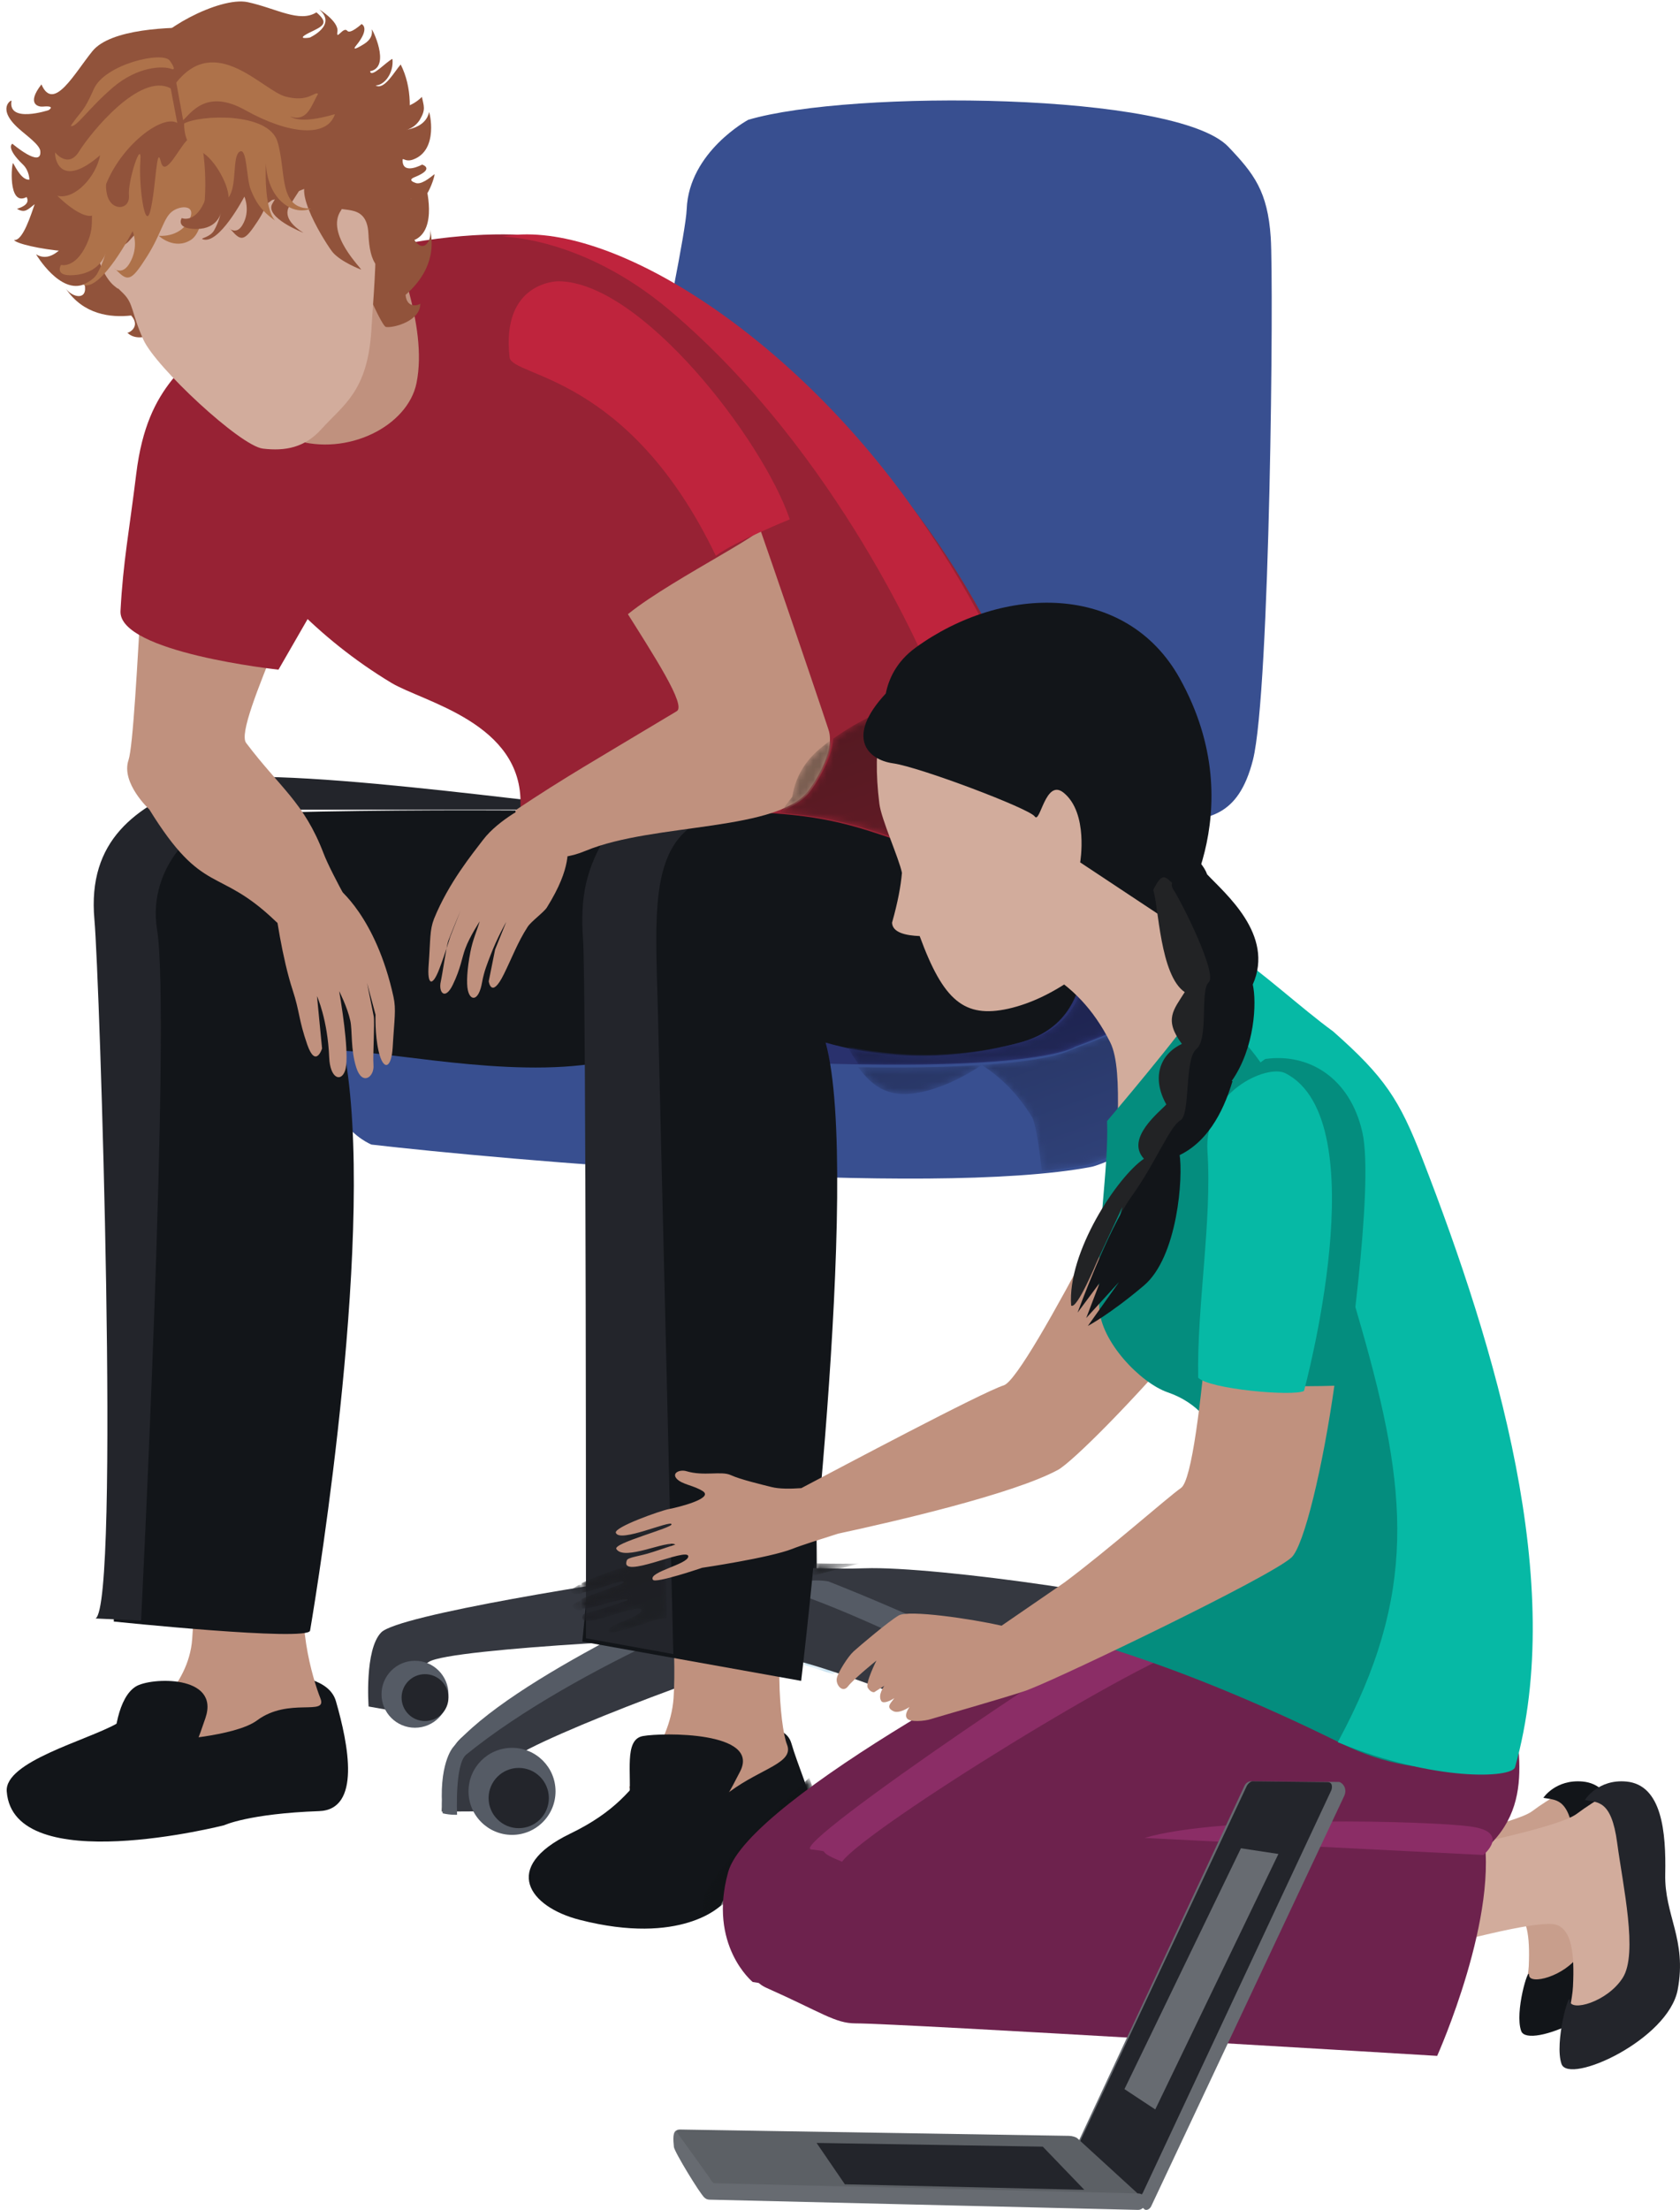 <?xml version="1.0" encoding="UTF-8"?> <svg xmlns="http://www.w3.org/2000/svg" xmlns:xlink="http://www.w3.org/1999/xlink" width="251px" height="330px" viewBox="0 0 251 330"> <!-- Generator: Sketch 59 (86127) - https://sketch.com --> <title>Group 36</title> <desc>Created with Sketch.</desc> <defs> <path d="M4.45,12.565 C3.225,12.538 1.972,12.511 0.744,12.48 C0.544,9.471 0.342,6.775 2.498,6.391 C3.127,6.268 4.388,6.177 5.868,6.146 C6.512,4.599 7.005,2.882 7.128,1.036 C8.08,0.689 9.032,0.346 9.977,0.012 C9.963,0.257 9.949,0.495 9.931,0.73 C9.536,5.949 6.337,10.372 4.45,12.565" id="path-1"></path> <path d="M1.482,13.525 C1.003,13.508 0.517,13.494 0.041,13.477 C0.588,11.849 2.298,10.142 5.573,8.53 C8.939,6.878 11.203,5.164 12.978,3.359 C12.971,2.536 12.92,1.696 12.866,0.88 C14.059,0.911 15.276,0.938 16.466,0.965 C15.674,1.91 15.12,2.441 15.12,2.441 C15.12,2.441 15.225,2.791 15.562,3.182 C13.535,5.297 10.992,7.242 7.072,9.112 C4.073,10.55 2.302,12.059 1.482,13.525" id="path-3"></path> <path d="M2.585,2.516 L1.335,2.516 C1.346,2.148 1.413,1.778 1.542,1.403 C2.032,1.421 2.533,1.435 3.026,1.452 C2.826,1.809 2.679,2.166 2.585,2.516" id="path-5"></path> <path d="M4.46,3.022 C2.899,2.493 1.419,2.006 0.068,1.583 C0.085,1.425 0.102,1.264 0.123,1.093 C1.513,1.502 3.14,2.024 4.936,2.633 C4.779,2.763 4.621,2.892 4.46,3.022" id="path-7"></path> <linearGradient x1="-2155.572%" y1="-5347.515%" x2="-444.342%" y2="-712.471%" id="linearGradient-9"> <stop stop-color="#374D5B" offset="0%"></stop> <stop stop-color="#91C4DF" offset="100%"></stop> </linearGradient> <path d="M5.341,4.184 C3.623,4.149 1.879,4.11 0.154,4.075 C0.35,3.396 0.682,2.784 1.236,2.325 C1.561,2.045 2.107,1.695 2.828,1.292 C3.909,2.003 4.792,3.004 5.341,4.184" id="path-10"></path> <linearGradient x1="-1128.408%" y1="-4895.992%" x2="477.746%" y2="-812.687%" id="linearGradient-12"> <stop stop-color="#374D5B" offset="0%"></stop> <stop stop-color="#91C4DF" offset="100%"></stop> </linearGradient> <path d="M6.723,9.819 C4.364,9.819 2.244,8.583 0.98,6.714 L3.731,6.7 C3.731,6.7 4.578,7.225 5.39,7.225 C6.08,7.225 6.748,6.843 6.849,5.44 C6.958,4.079 6.702,2.139 7.154,0.575 C8.88,0.61 10.623,0.648 12.341,0.683 C12.701,1.457 12.922,2.308 12.96,3.204 C13.149,6.857 10.346,9.819 6.723,9.819" id="path-13"></path> <path d="M1.836,19.936 C1.285,19.926 0.72,19.915 0.169,19.905 C0.448,16.861 1.423,15.654 1.423,15.654 C5.205,10.778 14.133,5.131 22.689,0.441 L22.093,0.335 C22.516,0.307 22.944,0.283 23.367,0.256 L25.678,0.678 C16.754,5.385 7.375,11.087 3.283,16.024 C3.283,16.024 2.304,17.118 1.836,19.936" id="path-15"></path> <path d="M1.297,5.853 C1.297,5.853 1.266,5.163 1.266,4.203 C1.108,2.65 1.119,1.36 1.22,0.297 C1.78,0.307 2.354,0.317 2.914,0.327 C2.715,1.48 2.606,2.933 2.704,4.727 C2.676,5.18 2.666,5.563 2.659,5.843 L1.297,5.853" id="path-17"></path> <path d="M28.35,225.359 L27.42,225.199 C27.42,225.176 27.42,225.148 27.417,225.124 L28.353,225.291 C28.35,225.335 28.35,225.359 28.35,225.359 M70.375,211.87 C59.907,210.281 47.832,208.984 41.657,208.984 C41.225,208.984 40.823,208.991 40.452,209.005 C40.268,209.011 40.081,209.018 39.89,209.025 C40.258,208.926 40.626,208.828 40.993,208.729 C48.578,209.025 60.66,210.339 70.42,211.832 C70.406,211.846 70.389,211.86 70.375,211.87 M36.748,151.324 C36.748,150.98 36.745,150.64 36.745,150.303 C40.149,150.385 43.495,150.429 46.726,150.429 C51.335,150.429 55.713,150.337 59.744,150.14 C53.317,150.888 45.368,151.242 36.748,151.324 M79.461,99.143 C79.376,98.782 79.284,98.414 79.186,98.05 C79.489,98.05 79.785,98.054 80.074,98.054 C81.031,98.054 81.906,98.047 82.692,98.04 C81.701,98.588 80.612,98.911 79.461,99.143 M12.003,17.114 C8.738,15.177 5.531,13.575 2.45,12.343 C2.362,12.292 1.63,11.883 0.193,11.383 C2.066,5.669 7.822,2.334 7.822,2.334 C9.79,1.691 12.357,1.106 15.342,0.592 C14.481,2.229 13.878,4.111 13.797,6.224 C13.732,7.762 13.037,11.74 12.003,17.114" id="path-19"></path> <path d="M53.309,22.646 C52.491,22.646 51.903,22.402 51.669,21.867 C51.182,20.726 50.391,18.411 50.604,16.714 C48.951,17.373 47.703,17.705 46.824,17.705 C46.053,17.705 45.567,17.448 45.34,16.93 C45.12,16.416 44.535,16.21 43.734,16.21 C40.343,16.21 33.077,19.923 33.077,19.923 C33.077,19.923 32.804,19.91 32.286,19.882 C32.651,19.049 36.059,11.112 38.051,2.266 C41.009,1.546 43.616,0.977 45.655,0.655 C46.04,2.126 46.108,4.138 46.01,6.501 C45.837,10.094 43.538,15.065 47.291,15.065 C47.504,15.065 47.734,15.051 47.987,15.017 C49.205,14.856 50.499,14.283 51.75,13.426 C51.182,16.471 50.736,19.272 53.674,19.272 C53.914,19.272 54.181,19.251 54.469,19.214 C59.604,18.549 65.906,11.29 66.231,5.39 C66.674,7.279 66.86,9.36 66.366,11.931 C65.271,17.712 56.987,22.646 53.309,22.646 M23.202,19.402 C17.302,19.094 9.289,18.675 0.637,18.23 L0.722,18.051 C9.417,18.569 17.43,19.053 23.202,19.402" id="path-21"></path> <path d="M2.26,13.926 C1.526,13.895 0.798,13.861 0.064,13.83 C0.802,13.606 1.624,13.399 2.539,13.225 C2.502,13.31 2.464,13.388 2.437,13.467 C2.383,13.613 2.325,13.766 2.26,13.926 M7.843,7.935 C7.84,5.762 7.041,3.168 6.14,0.632 C10.039,0.74 13.919,0.853 17.781,0.968 C13.885,3.511 10.468,5.881 7.843,7.935 M107.164,7.605 C106.916,6.544 106.569,5.466 106.13,4.385 C109.109,4.528 112.063,4.674 115.011,4.82 C114.919,4.888 114.827,4.953 114.739,5.021 C113.733,5.755 110.928,6.653 107.164,7.605" id="path-23"></path> <path d="M64.562,25.866 C45.611,24.908 27.614,24.04 24.714,24.04 C21.746,24.04 5.681,19.514 5.681,19.514 C5.681,19.514 0.272,15.484 0.884,7.379 C3.576,6.387 4.763,5.161 4.763,5.161 C4.763,5.161 5.531,2.04 11.264,0.26 C11.998,0.291 12.726,0.325 13.46,0.356 C11.682,4.91 5.946,15.546 11.679,18.119 C19.941,21.839 21.93,23.482 24.99,23.482 C27.999,23.482 45.927,24.477 64.698,25.573 L64.562,25.866" id="path-25"></path> <path d="M24.445,43.785 L12.103,43.785 L0.547,0.27 C1.505,1.021 2.376,1.734 3.176,2.423 L13.621,41.749 L23.723,41.749 C23.969,42.427 24.209,43.103 24.445,43.785" id="path-27"></path> <linearGradient x1="-129.824%" y1="-451.647%" x2="38.969%" y2="398.724%" id="linearGradient-29"> <stop stop-color="#505B5E" offset="0%"></stop> <stop stop-color="#D1E8F1" offset="100%"></stop> </linearGradient> <path d="M2.175,4.966 C2.01,4.963 1.849,4.956 1.692,4.952 C1.849,3.381 2.01,1.726 2.175,0.014 L2.175,4.966" id="path-30"></path> <linearGradient x1="-866.63%" y1="-5418.021%" x2="1112.553%" y2="2209.47%" id="linearGradient-32"> <stop stop-color="#0F1010" offset="0%"></stop> <stop stop-color="#121519" offset="100%"></stop> </linearGradient> <path d="M46.979,11.709 C46.891,11.698 46.798,11.684 46.706,11.674 C42.793,11.166 35.888,10.893 28.644,10.76 L30.634,9.346 C32.899,7.62 35.468,5.496 37.931,3.41 C40.889,3.872 43.718,4.359 46.249,4.845 C50.18,5.598 53.397,6.354 55.27,7.029 C52.772,8.422 49.971,10.004 46.979,11.709 M0.45,2.234 C0.504,1.653 0.566,1.058 0.624,0.453 C0.777,0.456 0.934,0.463 1.094,0.467 C2.319,0.494 3.636,0.515 4.902,0.515 C5.765,0.515 6.604,0.505 7.379,0.484 C5.1,1.1 2.903,1.674 0.914,2.175 C0.757,2.192 0.603,2.213 0.45,2.234" id="path-33"></path> <linearGradient x1="-113.474%" y1="-54.458%" x2="133.151%" y2="87.026%" id="linearGradient-35"> <stop stop-color="#151617" offset="0%"></stop> <stop stop-color="#353840" offset="100%"></stop> </linearGradient> <path d="M9.808,7.47 C6.697,5.733 3.494,4.06 0.335,2.487 L3.8,0.133 C7.18,1.767 10.556,3.51 13.65,5.29 C12.375,6.01 11.093,6.737 9.808,7.47" id="path-36"></path> <linearGradient x1="-625.536%" y1="-1092.28%" x2="386.407%" y2="396.644%" id="linearGradient-38"> <stop stop-color="#212427" offset="0%"></stop> <stop stop-color="#555B65" offset="100%"></stop> </linearGradient> <path d="M1.862,4.441 C1.246,4.441 0.763,4.305 0.5,3.948 C0.333,3.703 0.97,3.325 1.95,2.898 C1.95,3.444 1.95,3.955 1.95,4.438 C1.921,4.441 1.89,4.441 1.862,4.441 M1.141,2.016 C0.711,2.016 0.409,1.918 0.311,1.68 C0.213,1.466 0.686,1.106 1.442,0.697 C1.61,0.668 1.782,0.64 1.95,0.613 C1.95,1.071 1.95,1.512 1.95,1.935 C1.649,1.984 1.375,2.016 1.141,2.016" id="path-39"></path> <linearGradient x1="-100.567%" y1="-7206.216%" x2="636.021%" y2="2659.324%" id="linearGradient-41"> <stop stop-color="#151617" offset="0%"></stop> <stop stop-color="#353840" offset="100%"></stop> </linearGradient> <path d="M27.653,25.875 C27.216,21.953 26.677,18.636 26.199,17.839 C24.067,14.35 21.509,11.862 18.706,10.04 C29.795,9.314 31.963,7.785 31.963,7.785 C31.963,7.785 40.775,4.616 48.206,0.876 C48.718,2.186 48.962,3.6 48.769,5.112 C51.47,6.86 54.286,8.872 57.004,10.718 C56.357,12.463 55.601,13.972 54.777,15.045 C53.71,16.442 36.904,24.461 34.342,24.947 C32.363,25.322 30.116,25.629 27.653,25.875 M7.109,14.377 C4.341,14.377 2.226,13.148 0.223,10.364 C2.128,10.397 3.92,10.411 5.608,10.411 C10.956,10.411 15.249,10.262 18.686,10.04 C16.066,11.768 13.386,13.101 10.705,13.83 C9.383,14.188 8.194,14.377 7.109,14.377" id="path-42"></path> <linearGradient x1="-120.388%" y1="-98.955%" x2="116.125%" y2="183.484%" id="linearGradient-44"> <stop stop-color="#181C39" offset="0%"></stop> <stop stop-color="#384F90" offset="100%"></stop> </linearGradient> <path d="M7.633,22.911 C5.94,22.911 4.141,22.897 2.23,22.864 C1.693,22.121 1.163,21.267 0.632,20.295 C3.784,20.98 7.681,21.517 12.131,21.517 C16.551,21.517 21.519,20.991 26.853,19.556 C36.329,17.045 37.196,8.409 36.247,0.973 C38.332,1.129 40.331,1.277 42.225,1.426 C42.092,2.074 41.946,2.701 41.786,3.305 C42.092,3.7 42.367,4.065 42.49,4.429 C44.462,6.181 48.759,9.259 50.371,13.377 C42.915,17.116 34.075,20.285 34.075,20.285 C34.075,20.285 31.899,21.814 20.774,22.54 C20.771,22.536 20.767,22.536 20.764,22.533 C20.76,22.536 20.757,22.536 20.754,22.54 C17.306,22.762 12.998,22.911 7.633,22.911" id="path-45"></path> <linearGradient x1="-134.671%" y1="-107.994%" x2="136.214%" y2="215.013%" id="linearGradient-47"> <stop stop-color="#0E1125" offset="0%"></stop> <stop stop-color="#29316D" offset="100%"></stop> </linearGradient> <path d="M14.593,18.377 C12.172,18.37 9.292,18.343 6.12,18.3 C6.008,17.887 5.885,17.463 5.76,17.03 C4.189,11.3 2.312,5.92 0.201,0.87 C4.005,2.317 7.375,4.817 9.935,8.53 C12.243,11.903 13.719,15.213 14.593,18.377" id="path-48"></path> <linearGradient x1="-424.042%" y1="-765.842%" x2="208.658%" y2="1289.166%" id="linearGradient-50"> <stop stop-color="#181C39" offset="0%"></stop> <stop stop-color="#384F90" offset="100%"></stop> </linearGradient> <path d="M0.847,21.05 C0.913,20.138 1.057,19.178 1.29,18.163 C2.027,14.961 10.567,6.479 16.91,0.451 C16.933,0.52 16.957,0.585 16.98,0.654 C17.863,3.211 18.647,5.827 18.65,8.018 C15.907,10.226 14.05,12.067 13.45,13.353 C12.553,13.528 11.747,13.737 11.023,13.963 C5.403,15.736 4.65,18.842 4.65,18.842 C4.65,18.842 3.487,20.063 0.847,21.05" id="path-51"></path> <linearGradient x1="-170.133%" y1="-1454.328%" x2="384.101%" y2="342.094%" id="linearGradient-53"> <stop stop-color="#0F1010" offset="0%"></stop> <stop stop-color="#121519" offset="100%"></stop> </linearGradient> <path d="M1.019,119.909 C0.944,116.74 0.842,112.392 0.722,107.302 C0.917,107.292 1.105,107.289 1.286,107.289 C1.83,107.289 2.316,107.336 2.723,107.492 C4.139,108.041 7.249,108.62 8.758,108.925 C9.278,109.034 9.907,109.075 10.578,109.075 C11.419,109.075 12.323,109.01 13.161,108.925 C15.183,107.831 19.404,105.54 24.043,103.056 C23.906,104.564 23.766,106.031 23.629,107.458 C23.468,109.115 23.311,110.718 23.157,112.24 C23.099,112.826 23.037,113.402 22.983,113.965 C22.979,113.985 22.976,114.002 22.976,114.022 C21.46,114.392 20.078,114.717 18.888,114.995 C16.578,115.757 13.438,116.794 12.268,117.282 C9.863,118.248 3.955,119.383 1.019,119.909 M39.575,36.169 C35.097,36.169 31.176,35.63 28.005,34.943 C27.447,33.922 26.886,32.774 26.308,31.486 C26.144,31.489 25.979,31.493 25.819,31.493 C23.886,31.493 22.172,31.133 22.059,29.839 C22.767,26.88 23.106,24.562 23.167,22.641 C22.613,20.597 19.627,15.199 19.257,12.972 C18.826,10.715 18.611,8.672 18.549,6.75 C16.572,5.757 15.549,3.636 17.608,0.152 C29.38,1.016 33.304,3.846 44.936,7.055 C57.316,8.76 61.343,10.675 62.444,10.675 C62.858,10.675 62.858,10.4 62.732,9.739 C62.663,9.404 62.595,9.072 62.527,8.736 C62.999,10.688 63.522,13.047 63.84,15.541 C64.795,23.007 63.922,31.679 54.388,34.2 C49.02,35.641 44.022,36.169 39.575,36.169 M61.801,5.446 C61.404,3.731 60.98,2.043 60.532,0.386 C60.659,0.827 60.782,1.257 60.895,1.677 C61.083,2.379 61.251,3.043 61.398,3.65 C61.558,4.324 61.692,4.931 61.801,5.446" id="path-54"></path> <path d="M5.253,14.763 C5.103,14.763 5.004,14.74 4.964,14.69 C4.168,13.67 9.89,12.5 9.829,11.45 C9.819,11.27 9.652,11.197 9.367,11.197 C8.653,11.197 7.214,11.66 5.729,12.11 C4.239,12.587 2.696,13.05 1.791,13.05 C1.156,13.05 0.836,12.82 1.077,12.2 C1.23,11.81 2.944,11.6 4.535,11.06 C6.279,10.49 7.871,9.92 7.871,9.92 C7.762,9.853 7.599,9.823 7.401,9.823 C6.715,9.823 5.562,10.17 4.352,10.52 C3.148,10.863 1.866,11.21 0.894,11.227 C0.894,10.767 0.894,10.28 0.894,9.76 C3.141,8.797 7.231,7.587 7.167,7.25 C7.153,7.19 7.085,7.163 6.966,7.163 C6.494,7.163 5.242,7.597 3.893,8.03 C2.859,8.367 1.761,8.697 0.894,8.843 C0.894,8.44 0.894,8.02 0.894,7.583 C0.894,7.527 0.894,7.47 0.894,7.41 C2.828,6.47 5.912,5.367 6.677,5.21 C7.993,4.94 13.042,3.59 11.42,2.69 C10.104,1.94 8.391,1.88 7.565,1.13 C6.878,0.483 7.605,0.02 8.418,0.02 C8.581,0.02 8.751,0.04 8.911,0.08 C9.611,0.243 10.308,0.29 10.978,0.29 C11.539,0.29 12.08,0.257 12.583,0.23 C12.835,0.217 13.079,0.203 13.317,0.193 C13.436,5.2 13.538,9.477 13.613,12.593 C12.576,12.78 11.91,12.89 11.91,12.89 C11.91,12.89 6.599,14.763 5.253,14.763" id="path-56"></path> <linearGradient x1="-147.811%" y1="-1731.11%" x2="640.601%" y2="709.066%" id="linearGradient-58"> <stop stop-color="#121313" offset="0%"></stop> <stop stop-color="#23252B" offset="100%"></stop> </linearGradient> <path d="M45.439,28.088 C44.335,28.088 40.299,26.142 27.891,24.41 C16.234,21.148 12.302,18.272 0.504,17.393 C0.617,17.197 0.741,16.997 0.874,16.791 C2.935,15.985 4.55,14.944 5.489,13.529 C5.489,13.529 8.355,9.612 8.479,6.306 C12.35,3.554 16.673,1.525 21.062,0.385 C18.329,3.343 13.93,6.867 13.958,6.867 C13.961,6.867 14.016,6.826 14.129,6.74 C14.349,6.578 14.801,6.505 15.425,6.505 C19.711,6.505 31.985,9.884 30.854,10.615 C29.712,11.379 15.312,13.797 15.97,13.797 C16.059,13.797 16.43,13.753 17.153,13.653 C17.294,13.632 17.441,13.622 17.599,13.622 C20.397,13.622 25.413,16.97 30.237,20.318 C35.057,23.669 39.713,27.017 41.777,27.017 C42.367,27.017 42.747,26.742 42.857,26.115 C43.365,23.101 41.654,13.281 36.37,0.392 C36.891,0.55 37.409,0.733 37.917,0.932 C40.046,6.151 41.938,11.71 43.522,17.631 C43.971,19.315 44.397,21.031 44.794,22.774 C45.048,23.876 45.288,24.992 45.521,26.118 C45.59,26.459 45.658,26.797 45.727,27.138 C45.854,27.809 45.854,28.088 45.439,28.088" id="path-59"></path> <linearGradient x1="-126.116%" y1="-155.022%" x2="173.829%" y2="346.92%" id="linearGradient-61"> <stop stop-color="#2D1417" offset="0%"></stop> <stop stop-color="#972234" offset="100%"></stop> </linearGradient> <path d="M0.85,11.078 C1.257,10.427 1.76,9.73 2.367,8.992 C2.697,6.881 3.657,4.204 6.447,1.841 C7.033,1.347 7.633,0.875 8.243,0.423 C8.123,3.784 5.337,7.763 5.337,7.763 C4.423,9.201 2.853,10.258 0.85,11.078" id="path-62"></path> <linearGradient x1="-338.183%" y1="-1372.602%" x2="522.201%" y2="2173.029%" id="linearGradient-64"> <stop stop-color="#4A3B33" offset="0%"></stop> <stop stop-color="#C0917E" offset="100%"></stop> </linearGradient> <path d="M28.193,28.017 C26.119,28.017 21.442,24.669 16.599,21.318 C11.752,17.97 6.713,14.622 3.903,14.622 C3.744,14.622 3.596,14.632 3.455,14.653 C2.728,14.753 2.356,14.797 2.266,14.797 C1.605,14.797 16.072,12.379 17.219,11.615 C18.355,10.884 6.024,7.505 1.719,7.505 C1.092,7.505 0.637,7.578 0.417,7.74 C0.303,7.826 0.248,7.867 0.244,7.867 C0.217,7.867 4.636,4.343 7.381,1.385 C10.047,0.696 12.741,0.331 15.369,0.331 C17.918,0.331 20.408,0.675 22.761,1.392 C28.069,14.281 29.788,24.101 29.278,27.115 C29.168,27.742 28.785,28.017 28.193,28.017" id="path-65"></path> <linearGradient x1="-243.509%" y1="-442.349%" x2="225.243%" y2="771.53%" id="linearGradient-67"> <stop stop-color="#40171C" offset="0%"></stop> <stop stop-color="#BF243D" offset="100%"></stop> </linearGradient> </defs> <g id="Page-1" stroke="none" stroke-width="1" fill="none" fill-rule="evenodd"> <g id="Group-36" transform="translate(-11, -11)"> <g id="Group-983" transform="translate(102, 264)"> <mask id="mask-2" fill="white"> <use xlink:href="#path-1"></use> </mask> <g id="Clip-982"></g> </g> <g id="Group-986" transform="translate(90, 275)"> <mask id="mask-4" fill="white"> <use xlink:href="#path-3"></use> </mask> <g id="Clip-985"></g> </g> <g id="Group-989" transform="translate(88, 287)"> <mask id="mask-6" fill="white"> <use xlink:href="#path-5"></use> </mask> <g id="Clip-988"></g> </g> <g id="Group-992" transform="translate(131, 258)"> <mask id="mask-8" fill="white"> <use xlink:href="#path-7"></use> </mask> <g id="Clip-991"></g> <path d="M4.46,3.022 C2.899,2.493 1.419,2.006 0.068,1.583 C0.085,1.425 0.102,1.264 0.123,1.093 C1.513,1.502 3.14,2.024 4.936,2.633 C4.779,2.763 4.621,2.892 4.46,3.022" id="Fill-990" fill="url(#linearGradient-9)" mask="url(#mask-8)"></path> </g> <g id="Group-1001" transform="translate(86, 272)"> <mask id="mask-11" fill="white"> <use xlink:href="#path-10"></use> </mask> <g id="Clip-1000"></g> <path d="M5.341,4.184 C3.623,4.149 1.879,4.11 0.154,4.075 C0.35,3.396 0.682,2.784 1.236,2.325 C1.561,2.045 2.107,1.695 2.828,1.292 C3.909,2.003 4.792,3.004 5.341,4.184" id="Fill-999" fill="url(#linearGradient-12)" mask="url(#mask-11)"></path> </g> <g id="Group-1004" transform="translate(79, 275)"> <mask id="mask-14" fill="white"> <use xlink:href="#path-13"></use> </mask> <g id="Clip-1003"></g> </g> <g id="Group-1007" transform="translate(75, 256)"> <mask id="mask-16" fill="white"> <use xlink:href="#path-15"></use> </mask> <g id="Clip-1006"></g> </g> <g id="Group-1010" transform="translate(74, 275)"> <mask id="mask-18" fill="white"> <use xlink:href="#path-17"></use> </mask> <g id="Clip-1009"></g> </g> <g id="Group-1013" transform="translate(100, 36)"> <mask id="mask-20" fill="white"> <use xlink:href="#path-19"></use> </mask> <g id="Clip-1012"></g> </g> <path d="M63.88,45 C65.504,46.598 68.171,52.66 73.502,51.982 C78.835,51.306 78.835,51.306 78.835,51.306 C78.835,51.306 86.171,72.161 78.506,77.888 C70.835,83.608 58.835,86.296 56.837,81.584 C54.836,76.876 51.17,63.417 52.169,61.734 C53.168,60.054 63.88,45 63.88,45" id="Fill-1014" fill="#C0917E"></path> <path d="M133,210.501 C133,210.852 130.308,211.147 127,211.147 C123.698,211.147 121,210.852 121,210.501 C121,210.144 123.698,209.853 127,209.853 C130.308,209.853 133,210.144 133,210.501" id="Fill-1015" fill="#121519"></path> <path d="M124,212.436 C124,213.862 124.789,215 125.764,215 L129.259,215 C130.227,215 131,213.862 131,212.436 L131,159.557 C131,158.142 130.227,157 129.259,157 L125.764,157 C124.789,157 124,158.142 124,159.557 L124,212.436" id="Fill-1016" fill="#909EAD"></path> <path d="M121.121,211 L121,211 L121,252 L133,252 L133,211.061 C132.728,211.424 130.159,211.697 127.045,211.697 C123.841,211.697 121.212,211.394 121.121,211" id="Fill-1017" fill="#121519"></path> <path d="M134.274,255.502 C137.488,255.282 178.594,254.906 181.899,257.069 C183.185,257.884 183.766,258.448 183.889,259.984 C184.042,262.367 184.317,265 184.317,265 L190.929,263.809 C190.929,263.809 191.571,255.157 189,252.555 C186.429,249.922 150.711,244.812 140.182,245.188 C135.591,245.376 128,245 128,245 L134.274,255.502" id="Fill-1018" fill="#353840"></path> <path d="M188,263 C188,265.754 185.761,268 183.015,268 C180.239,268 178,265.754 178,263 C178,260.246 180.239,258 183.015,258 C185.761,258 188,260.246 188,263" id="Fill-1019" fill="#555B65"></path> <path d="M186,263.515 C186,265.435 184.435,267 182.515,267 C180.565,267 179,265.435 179,263.515 C179,261.565 180.565,260 182.515,260 C184.435,260 186,261.565 186,263.515" id="Fill-1020" fill="#23252B"></path> <path d="M127.699,258.615 C131.708,258.342 165.845,271.702 169.611,274.882 C171.342,276.367 171.98,277.942 172.131,279.82 C172.344,282.759 172.678,286 172.678,286 L181,284.516 C181,284.516 181.061,273.519 178.57,270.702 C175.533,267.309 144.19,249.8 138.814,247.649 C133.439,245.528 127,249.285 127,249.285 L127.699,258.615" id="Fill-1021" fill="#353840"></path> <path d="M177,284.5 C177,288.087 174.094,291 170.485,291 C166.906,291 164,288.087 164,284.5 C164,280.913 166.906,278 170.485,278 C174.094,278 177,280.913 177,284.5" id="Fill-1022" fill="#555B65"></path> <path d="M174,284.485 C174,286.997 171.967,289 169.485,289 C167.003,289 165,286.997 165,284.485 C165,282.033 167.003,280 169.485,280 C171.967,280 174,282.033 174,284.485" id="Fill-1023" fill="#23252B"></path> <path d="M134.78,247.154 C137.496,248.236 170.875,261.284 179.235,271.55 C179.235,271.55 181.249,273.869 180.974,284.536 C179.815,284.784 178.747,285 178.747,285 C178.747,285 178.32,274.364 176.52,273.065 C159.372,260.45 129.288,247.742 127,248.298 C131.18,246.381 134.78,247.154 134.78,247.154" id="Fill-1024" fill="#555B65"></path> <path d="M121.746,255.466 C118.543,255.25 78.336,257.038 75.072,259.166 C73.79,259.999 73.18,260.554 73.089,262.065 C72.906,264.409 72.662,267 72.662,267 L66.072,265.828 C66.072,265.828 65.432,257.316 67.964,254.756 C70.526,252.166 101.765,247.169 115.859,245.319 C120.404,244.733 128,245.134 128,245.134 L121.746,255.466" id="Fill-1025" fill="#353840"></path> <path d="M68,264.003 C68,266.76 70.235,269 72.998,269 C75.765,269 78,266.76 78,264.003 C78,261.243 75.765,259 72.998,259 C70.235,259 68,261.243 68,264.003" id="Fill-1026" fill="#555B65"></path> <path d="M71,264.497 C71,266.437 72.56,268 74.49,268 C76.424,268 78,266.437 78,264.497 C78,262.566 76.424,261 74.49,261 C72.56,261 71,262.566 71,264.497" id="Fill-1027" fill="#23252B"></path> <path d="M129.29,257.87 C125.185,257.592 91.199,270.467 87.372,273.748 C85.581,275.233 86.168,278.328 86.014,280.247 C85.797,283.249 82.958,281.485 82.958,281.485 L77,281.516 C77,281.516 76.938,273.81 79.47,270.962 C82.525,267.465 112.529,248.864 117.992,246.667 C123.456,244.5 130,248.307 130,248.307 L129.29,257.87" id="Fill-1028" fill="#353840"></path> <path d="M81,278.498 C81,282.088 83.909,285 87.505,285 C91.088,285 94,282.088 94,278.498 C94,274.899 91.088,272 87.505,272 C83.909,272 81,274.899 81,278.498" id="Fill-1029" fill="#555B65"></path> <path d="M84,279.507 C84,281.984 86.016,284 88.498,284 C90.994,284 93,281.984 93,279.507 C93,277.016 90.994,275 88.498,275 C86.016,275 84,277.016 84,279.507" id="Fill-1030" fill="#23252B"></path> <path d="M120.255,247.075 C117.583,248.156 86.974,261.71 78.654,271.96 C78.654,271.96 76.438,274.492 77.136,281.778 C78.29,282.056 79.292,281.994 79.292,281.994 C79.292,281.994 78.928,274.399 80.658,273.01 C96.965,259.734 126.692,247.878 129,248.433 C124.84,246.519 120.255,247.075 120.255,247.075" id="Fill-1031" fill="#555B65"></path> <path d="M66.507,181.919 C85.226,184.087 149.672,189.889 174.049,185.247 C176.618,184.759 193.471,176.697 194.542,175.293 C199.13,169.308 201.577,149.918 194.848,151.047 C192.798,151.383 173.498,163.414 171.449,163.659 C149.855,166.254 127.191,163.903 108.043,161.552 C83.054,158.468 64.06,155.414 61.369,163.384 C56.414,178.01 66.507,181.919 66.507,181.919" id="Fill-1032" fill="#384F90"></path> <path d="M119.972,144 C119.972,144 193.021,148.609 195.744,149.723 C207.154,154.333 171.578,167.326 171.578,167.326 C171.578,167.326 162.431,173.884 85.589,166.46 C44.324,162.469 84.06,153.312 88.067,153.281 C92.044,153.25 119.972,144 119.972,144" id="Fill-1033" fill="#29316D"></path> <path d="M122.789,28.89 C138.121,24.361 186.805,24.759 194.532,32.93 C198.35,36.94 200.396,39.572 200.854,46.458 C201.312,53.375 200.762,114.281 198.197,124.473 C195.967,133.226 191.325,133.195 186.255,133.838 C181.154,134.511 122.27,132.92 114.268,132.094 C105.808,131.237 100.463,128.757 101.043,114.189 C101.623,99.621 113.321,48.784 113.596,42.235 C113.932,33.665 122.789,28.89 122.789,28.89" id="Fill-1034" fill="#384F90"></path> <path d="M41.982,261.853 C38.434,266.493 34.539,264.967 28.419,268.397 C23.906,270.925 11.663,274.06 12.007,278.516 C12.993,291.587 44.483,283.562 44.483,283.562 C44.483,283.562 48.14,281.83 58.677,281.451 C64.967,281.227 63.067,271.535 61.184,265.022 C59.301,258.523 41.982,261.853 41.982,261.853" id="Fill-1035" fill="#121519"></path> <path d="M57.294,245.077 C54.818,252.235 57.772,261.857 58.865,264.594 C59.962,267.349 54.135,264.382 49.401,267.905 C46.141,270.312 36.015,271 33.542,271 C31.072,271 32.31,267.679 32.31,267.679 C32.31,267.679 39.184,263.151 39.715,255.741 C40.277,248.3 40.55,235.179 40.55,234.07 C40.55,232.977 57.294,245.077 57.294,245.077" id="Fill-1036" fill="#C0917E"></path> <path d="M28.022,274 C27.842,269.759 28.735,264.434 31.279,262.849 C33.468,261.458 43.892,261.038 41.699,267.534 C39.516,273.986 39.245,273.625 38.028,273.701 C36.805,273.75 28.022,274 28.022,274" id="Fill-1037" fill="#121519"></path> <path d="M108.39,274.123 C105.478,278.221 102.78,281.635 96.158,284.833 C85.796,289.861 90.058,295.759 97.599,297.684 C112.835,301.595 118.691,295.542 118.691,295.542 C118.691,295.542 119.733,291.32 128.409,289.892 C137.115,288.464 131.106,277.817 129.236,271.329 C127.336,264.779 108.39,274.123 108.39,274.123" id="Fill-1038" fill="#121519"></path> <path d="M129,248.78 C126.506,255.923 127.479,268.751 128.574,271.487 C129.7,274.253 124.802,275.013 120.027,278.539 C116.772,280.971 110.506,279.633 108.042,279.633 C105.548,279.633 105,277.84 105,277.84 C105,277.84 111.084,272.034 111.631,264.617 C112.148,257.169 110.81,244.22 110.81,243.126 C110.81,242.001 129,248.78 129,248.78" id="Fill-1039" fill="#C0917E"></path> <path d="M105,280.042 C105.431,275.876 104.161,270.766 107.052,270.243 C109.972,269.709 124.655,269.531 121.579,275.527 C118.536,281.485 117.78,282.118 116.581,281.985 C115.364,281.855 105,280.042 105,280.042" id="Fill-1040" fill="#121519"></path> <path d="M171.03,139.545 C171.03,139.545 167.806,120.102 160.384,119.06 C155.913,118.446 128.082,122.464 106.456,135.559 C93.042,143.686 105.087,163.681 105.391,168.955 C105.817,177.236 98,256.143 98,256.143 L130.698,262 C130.698,262 139.792,186.344 134.348,166.686 C140.431,168.434 150.894,170.09 163.365,166.686 C176.809,163.067 172.824,146.844 171.03,139.545" id="Fill-1041" fill="#121519"></path> <path d="M109.801,137.355 C109.801,137.355 110.693,133.395 103.275,132.381 C98.913,131.784 41.825,131.726 37.364,133.415 C30.998,135.439 32.008,144.621 31.18,148.199 C28.855,157.964 28,253.14 28,253.14 C28,253.14 57.032,256.165 57.326,254.5 C58.563,247.223 67.251,193.672 62.409,167.919 C71.168,168.296 89.93,172.463 103.161,169.13 C121.281,164.603 111.623,144.611 109.801,137.355" id="Fill-1042" fill="#121519"></path> <path d="M118.893,130 C115.818,130.429 105.288,129.786 101.809,135.389 C98.579,140.626 97.647,144.76 98.113,151.374 C98.579,157.958 98.547,255.642 98.547,255.642 L111.594,258 C111.594,258 109.761,180.71 109.326,163.286 C108.891,145.832 107.556,134.93 119.484,132.174 C123.211,131.317 118.893,130 118.893,130" id="Fill-1043" fill="#23252B"></path> <path d="M104,131.915 C95.974,131.708 48.873,124.459 40.152,127.948 C31.421,131.433 24.012,136.376 25.108,148.344 C25.881,156.891 28.952,250.62 25.275,252.684 L32.078,253 C32.078,253 36.601,162.916 34.459,149.762 C32.93,140.402 40.786,131.912 49.517,131.912 C58.237,131.912 104,131.915 104,131.915" id="Fill-1044" fill="#23252B"></path> <path d="M88.763,131.201 C89.099,118.935 74.231,115.83 69.469,112.969 C46.846,99.332 39.275,77.903 39,77.751 C39,77.751 48.067,74.525 54.998,76.686 C62.966,79.182 71.911,74.616 73.224,68.224 C75.056,59.275 69.346,47.8 70.476,47.587 C92.671,43.356 102.105,48.926 102.105,48.926 C102.105,48.926 158.249,73.307 171.926,142.068 C172.384,144.473 171.193,141.733 154.28,139.389 C136.298,134.397 136.909,130.319 97.586,133.18 C97.586,133.18 88.641,135.98 88.763,131.201" id="Fill-1045" fill="#972234"></path> <path d="M61.426,143.575 C61.426,143.575 67.155,147.818 69.787,159.852 C70.21,161.799 69.912,163.149 69.669,167.405 C69.486,170.556 68.275,171.021 67.571,167.989 C66.982,165.448 67.107,162.518 67.107,162.518 L65.838,157.786 C65.838,157.786 66.64,161.809 66.836,162.759 C67.002,163.705 66.688,168.691 66.796,169.996 C66.975,171.838 65.107,173.185 64.238,170.437 C63.361,167.724 63.662,164.855 63.337,163.42 C62.894,161.382 61.676,159.007 61.676,159.007 C62.393,163.206 63.178,169.172 62.549,170.895 C61.95,172.622 60.319,172.062 60.184,168.904 C59.954,163.23 58.36,159.754 58.36,159.754 L59.118,167.568 C59.118,167.568 58.174,170.593 56.911,167.005 C55.571,163.128 55.812,162.165 54.709,158.8 C53.213,154.266 52.062,146.845 52.001,145.037 C51.9,142.388 57.297,142.822 61.426,143.575" id="Fill-1046" fill="#C0917E"></path> <path d="M34.251,73 C32.852,75.542 31.538,120.467 30.201,124.501 C29.038,127.923 33.304,131.868 33.304,131.868 C41.404,144.984 43.542,140.285 52.165,148.556 C59.814,155.844 65,149.3 65,149.3 C65,149.3 60.567,141.637 59.339,138.426 C56.411,130.784 52.832,128.643 47.77,121.935 C45.745,119.254 58.915,94.727 58.206,87.816 C57.485,80.904 34.251,73 34.251,73" id="Fill-1047" fill="#C0917E"></path> <path d="M90.336,131.009 C90.336,131.009 85.572,133.253 83.163,136.424 C81.596,138.489 78.039,142.811 75.852,148.188 C75.176,149.923 75.332,151.213 75.037,155.165 C74.819,158.089 75.588,158.428 76.625,155.719 C77.499,153.451 78.282,150.847 78.282,150.847 L79.807,146.973 C79.807,146.973 78.268,150.687 77.96,151.533 C77.686,152.392 77.124,156.344 76.861,157.535 C76.466,159.212 77.509,160.452 78.663,158.027 C79.828,155.634 80.029,153.94 80.515,152.656 C81.18,150.837 82.681,148.579 82.681,148.579 C82.189,150.141 81.631,151.349 81.277,153.159 C80.775,155.729 80.677,157.868 80.896,158.842 C81.246,160.509 82.515,160.581 83.024,157.695 C83.319,156.035 83.822,154.86 84.279,153.658 C85.247,151.098 86.633,148.664 86.633,148.664 L84.973,152.782 L84.019,157.532 C84.019,157.532 84.404,160.272 86.273,156.489 C87.524,153.957 88.325,151.743 89.826,149.414 C90.353,148.589 92.26,147.231 92.714,146.501 C96.562,140.322 95.667,137.918 95.945,136.251 C96.371,133.834 94.322,130.812 90.336,131.009" id="Fill-1048" fill="#C0917E"></path> <path d="M118.017,72 C119.424,74.549 133.469,115.911 134.784,119.965 C135.947,123.404 132.03,128.747 132.03,128.747 C127.686,135.288 108.776,133.783 98.495,138.051 C88.796,142.074 88,132.002 88,132.002 C95.497,126.997 99.841,124.571 112.111,117.201 C114.987,115.481 93.293,88.275 93.997,81.304 C94.732,74.364 118.017,72 118.017,72" id="Fill-1049" fill="#C0917E"></path> <path d="M65,89.495 L44.396,59 C39.506,65.962 33.069,67.783 31.358,81.741 C30.288,90.456 29.399,94.82 29.003,102.238 C28.676,108.439 52.606,111 52.606,111 L65,89.495" id="Fill-1050" fill="#972234"></path> <g id="Group-51" transform="translate(43, 41.5) rotate(18) translate(-43, -41.5) translate(9, 9)"> <path d="M11,47.836 C15.116,48.798 15.816,40.398 16.64,36.551 C17.491,32.687 33.278,50.384 32.996,51.462 C32.715,52.55 29.945,55.987 27.532,54.726 C27.552,55.012 29.419,53.355 27.339,52.134 C24.531,53.402 20.532,54.234 16.825,51.339 C18.215,52.321 20.543,52.035 19.269,49.821 C16.303,52.505 11,47.836 11,47.836" id="Fill-1051" fill="#91533B"></path> <path d="M63.15,20 C63.59,24.15 55.414,23.817 51.616,24.16 C47.79,24.533 62.988,42.138 64.064,41.999 C65.14,41.85 68.784,39.555 67.848,37.029 C68.126,37.09 66.305,38.721 65.375,36.534 C66.931,33.937 68.195,30.116 65.845,26.13 C66.623,27.611 66.08,29.862 64.094,28.343 C67.027,25.763 63.15,20 63.15,20" id="Fill-1052" fill="#91533B"></path> <path d="M18.174,41.381 C19.173,45.367 21.842,48.017 23.512,48.688 C25.177,49.351 23.178,48.356 25.177,49.351 C27.177,50.353 27.177,51.683 30.182,54.996 C33.184,58.32 48.864,65.627 52.196,64.957 C55.528,64.3 58.108,62.865 59.618,59.481 C61.617,54.993 64.456,52.011 62.123,43.046 C59.784,34.073 57.534,22.119 50.86,18.806 C44.189,15.482 27.472,10.548 20.843,23.121 C14.213,35.695 18.174,41.381 18.174,41.381" id="Fill-1053" fill="#D2AC9C"></path> <path d="M42.054,6 C46.454,6.158 47.432,5.418 49.685,8.649 C51.944,11.893 56.649,11.369 58.563,7.665 C59.233,8.868 59.719,9.224 59.329,10.972 C58.721,13.545 55.914,13.832 55.914,13.832 C55.914,13.832 60.604,12.681 60.283,9.512 C60.276,9.327 63.483,14.418 60.187,16.978 C59.086,17.821 58.471,16.926 58.809,17.738 C59.551,19.582 61.715,17.269 61.715,17.269 C61.715,17.269 63.828,17.224 61.223,19.407 C60.286,20.188 61.517,20.164 61.517,20.164 C62.485,20.339 63.449,18.735 63.9,18.081 C64.088,17.766 64.283,24.139 61.743,22.566 C61.179,23.409 62.177,23.981 62.939,24.283 C61.791,24.827 61.469,24.286 60.556,23.46 C60.929,24.779 62.478,32.704 63.688,32.602 C60.669,35.497 58.786,33.609 57.278,29.573 C55.432,24.656 51.808,28.692 50.608,26.804 C49.394,24.92 44.642,13.192 43.127,13.911 C41.637,14.614 42.054,6 42.054,6" id="Fill-1054" fill="#91533B"></path> <path d="M24.144,8 C19.524,9.326 11.16,12.374 9.629,16.392 C8.085,20.407 6.936,26.876 3.925,23.455 C2.635,27 4.581,26.795 5.137,26.547 C7.023,25.744 6.129,26.782 6.129,26.782 C6.129,26.782 0.927,30.598 0.428,27.168 C0.394,26.953 -1.435,28.947 2.736,30.78 C4.116,31.394 6.471,32.102 6.839,32.975 C7.898,35.435 2.531,33.223 2.531,33.223 C2.531,33.223 1.667,34.076 4.997,35.694 C6.203,36.285 6.605,37.537 6.605,37.537 C5.63,37.983 4.179,36.543 3.546,35.956 C3.238,35.677 4.732,42.481 7.013,40.138 C7.834,40.89 6.919,41.75 6.189,42.253 C7.539,42.539 7.737,41.887 8.491,40.78 C8.447,42.28 8.534,46.604 7.211,46.808 C7.971,47.651 21.889,45.677 23.604,41.622 C25.319,37.547 29.821,31.065 30.605,28.762 C31.376,26.456 31.021,24.14 32.796,24.489 C34.575,24.828 24.144,8 24.144,8" id="Fill-1055" fill="#91533B"></path> <path d="M18.033,13.464 C17.44,10.984 25.08,2.703 29.444,2.249 C33.804,1.808 37.75,2.841 39.674,0.526 C42.07,1.519 41.211,2.199 39.564,3.783 C37.856,5.486 39.89,4.419 39.89,4.419 C39.89,4.419 43.24,1.381 39.972,0.005 C39.78,-0.069 43.271,0.755 43.538,2.269 C43.778,3.773 44.13,1.192 44.924,1.731 C45.499,2.094 46.629,0.106 46.629,0.106 C46.629,0.106 48.111,0.196 46.831,3.454 C46.341,4.732 47.916,2.804 47.916,2.804 C48.6,1.973 48.734,1.199 48.34,0.422 C48.135,0.048 52.913,4.81 50.014,6.415 C50.527,7.397 51.927,4.204 52.625,3.629 C53.471,5.533 52.738,7.73 51.455,8.171 C52.926,8.518 53.501,5.264 54.052,4.039 C59.464,9.467 59.005,20.231 54.542,20.823 C50.075,21.449 43.507,29.391 41.043,29.552 C39.893,29.629 42.118,28.485 38.483,27.964 C34.338,27.365 33.061,31.911 32.979,32.89 C32.859,34.704 18.033,13.464 18.033,13.464" id="Fill-1056" fill="#91533B"></path> <path d="M29.585,24.735 C31.598,28.441 34.229,36.291 32.363,38.604 C30.495,40.918 27.57,39.54 27.57,39.54 C27.57,39.54 30.505,38.962 31.126,36.117 C31.738,33.283 29.234,34.154 28.342,35.494 C27.429,36.835 27.854,39.098 26.878,42.97 C25.878,46.866 25.434,47.536 23.518,46.553 C21.623,45.553 24.096,47.598 24.711,44.76 C25.333,41.908 23.648,40.098 23.648,40.098 C23.648,40.098 22.051,49.874 19.202,50 C18.862,50.007 20.326,49.095 20.59,47.724 C20.934,45.988 20.814,44.348 20.814,44.348 C20.814,44.348 21.145,47.189 17.825,48.826 C14.482,50.425 15.034,48.19 15.034,48.19 C15.034,48.19 17.213,48.111 17.712,44.175 C18.233,40.221 16.134,39.806 17.133,35.92 C18.119,32.01 16.929,33.803 18.323,36.066 C19.68,38.332 22.355,37.247 21.476,35.161 C20.606,33.092 20.67,26.27 21.526,29.802 C22.395,33.33 25.494,39.741 25.223,36.291 C24.962,32.833 23.02,26.596 24.417,28.859 C25.778,31.125 26.319,26.501 27.138,24.766 C27.957,23.061 29.585,24.735 29.585,24.735" id="Fill-1057" fill="#AE724A"></path> <path d="M44.793,20 C46.743,23.39 45.751,25.297 44.797,29.162 C44.718,29.526 44.085,31.464 48,32.437 C48,32.437 41.706,32.079 42.241,29.714 C42.779,27.348 42.445,28.77 41.61,29.824 C40.806,30.865 41.818,29.657 40.97,32.866 C40.084,36.088 39.678,36.6 37.889,35.533 C36.097,34.465 38.445,36.496 38.973,34.144 C39.522,31.772 37.937,30.022 37.937,30.022 C37.937,30.022 36.564,38.223 33.926,37.995 C33.609,37.955 34.965,37.36 35.197,36.205 C35.49,34.763 35.34,33.348 35.34,33.348 C35.34,33.348 35.695,35.817 32.631,36.831 C29.544,37.818 30.028,35.964 30.028,35.964 C30.028,35.964 32.048,36.162 32.471,32.832 C32.89,29.496 30.958,28.924 31.817,25.705 C32.692,22.493 31.595,23.871 32.907,25.973 C34.222,28.074 36.683,27.432 35.865,25.561 C35.02,23.691 34.996,17.875 35.841,20.994 C36.676,24.106 39.637,29.938 39.355,26.96 C39.058,23.958 37.187,18.411 38.506,20.505 C39.808,22.587 41.593,22.837 42.336,21.449 C43.089,20.097 44.793,20 44.793,20" id="Fill-1058" fill="#91533B"></path> <path d="M49.933,14 C52.017,17.661 50.172,22.418 46.768,24.334 C43.394,26.263 52.171,33.331 53.102,33.876 C54.782,34.863 57.874,35 57.874,35 C58.17,34.935 51.086,31.583 52.302,27.528 C52.712,24.457 60.77,19.607 56.997,16.92 C58.304,17.962 56.741,19.223 54.295,18.648 C56.197,15.532 49.933,14 49.933,14" id="Fill-1059" fill="#91533B"></path> <path d="M25,22.655 C22.053,22.029 16.683,30.494 17.842,37.705 C18.492,41.761 13.002,39.377 11.317,38.541 C14.053,38.333 15.949,33.942 15.528,30.808 C11.739,37.079 9.421,33.942 9,32.481 C9,32.481 11.631,34.257 12.368,31.227 C13.106,28.193 17.317,17.117 22.474,18.056 L25,22.655" id="Fill-1063" fill="#AE724A"></path> <path d="M21.815,15.254 C20.34,15.146 16.752,16.453 14.22,20.59 C11.688,24.731 10.844,28.106 10,27.997 C10.844,25.056 11.161,25.711 11.583,21.681 C12.005,17.648 19.601,13.075 21.076,14.163 C22.554,15.254 21.815,15.254 21.815,15.254" id="Fill-1064" fill="#AE724A"></path> <path d="M25.715,22 C26.549,20.468 27.624,16.426 34.062,17.699 C41.434,19.157 47,17.846 47,14.133 C43.451,16.535 41.781,16.755 40.74,16.535 C43.451,16.535 43.244,14.059 43.661,12.017 C43.033,11.8 42.756,13.696 39.21,13.912 C35.661,14.133 26.339,8.014 23,16.972 C24.88,20.468 25.715,22 25.715,22" id="Fill-1065" fill="#AE724A"></path> <path d="M26,22.428 C27.815,20.471 37.426,16.868 40.098,20.676 C42.767,24.487 43.301,30.353 48,28.604 C48,28.604 46.291,30.353 43.407,29.016 C40.525,27.675 39.456,24.279 39.456,24.279 C39.456,24.279 41.165,30.765 43.407,32 C40.953,31.279 39.671,30.146 38.495,28.706 C37.32,27.263 36.038,22.84 35.183,23.867 C34.329,24.898 36.465,28.91 35.717,30.867 C35.183,29.016 31.444,25.514 29.202,25.616 C26.96,25.722 26,22.428 26,22.428" id="Fill-1066" fill="#AE724A"></path> </g> <path d="M124,90.626 C119.49,93.851 102.197,102.532 102.197,106 C89.918,91.617 77.636,76.243 80.391,67.069 C83.15,57.886 89.414,53.178 94.677,55.655 C99.939,58.135 124,90.626 124,90.626" id="Fill-1060" fill="#972234"></path> <path d="M94.381,53 C106.75,53 124.977,76.67 129,88.554 C129,88.554 120.46,92.022 117.948,94 C104.897,66.778 87.469,67.346 87.131,64.352 C85.851,53 94.381,53 94.381,53" id="Fill-1061" fill="#BF243D"></path> <path d="M86,46.341 C101.082,43.386 127.851,59.897 146.543,85.7 C165.235,111.502 170.772,136.056 169.916,141.113 C169.426,143.885 163.553,139.651 157.403,135.416 C152.356,131.943 147.094,128.471 144.432,128.867 C138.467,129.689 156.73,126.734 158.015,125.881 C159.3,125.059 143.147,120.824 141.434,122.073 C139.751,123.353 151.224,114.457 150.367,112.355 C149.511,110.223 136.356,78.724 111.055,57.338 C97.962,46.28 86,46.341 86,46.341" id="Fill-1062" fill="#BF243D"></path> <g id="Group-1235" transform="translate(194, 298)"> <mask id="mask-22" fill="white"> <use xlink:href="#path-21"></use> </mask> <g id="Clip-1234"></g> </g> <g id="Group-1241" transform="translate(126, 276)"> <mask id="mask-24" fill="white"> <use xlink:href="#path-23"></use> </mask> <g id="Clip-1240"></g> </g> <g id="Group-1244" transform="translate(114, 290)"> <mask id="mask-26" fill="white"> <use xlink:href="#path-25"></use> </mask> <g id="Clip-1243"></g> </g> <g id="Group-1247" transform="translate(202, 174)"> <mask id="mask-28" fill="white"> <use xlink:href="#path-27"></use> </mask> <g id="Clip-1246"></g> <path d="M24.445,43.785 L12.103,43.785 L0.547,0.27 C1.505,1.021 2.376,1.734 3.176,2.423 L13.621,41.749 L23.723,41.749 C23.969,42.427 24.209,43.103 24.445,43.785" id="Fill-1245" fill="url(#linearGradient-29)" mask="url(#mask-28)"></path> </g> <g id="Group-1253" transform="translate(131, 240)"> <mask id="mask-31" fill="white"> <use xlink:href="#path-30"></use> </mask> <g id="Clip-1252"></g> <path d="M2.175,4.966 C2.01,4.963 1.849,4.956 1.692,4.952 C1.849,3.381 2.01,1.726 2.175,0.014 L2.175,4.966" id="Fill-1251" fill="url(#linearGradient-32)" mask="url(#mask-31)"></path> </g> <g id="Group-1256" transform="translate(132, 244)"> <mask id="mask-34" fill="white"> <use xlink:href="#path-33"></use> </mask> <g id="Clip-1255"></g> <path d="M46.979,11.709 C46.891,11.698 46.798,11.684 46.706,11.674 C42.793,11.166 35.888,10.893 28.644,10.76 L30.634,9.346 C32.899,7.62 35.468,5.496 37.931,3.41 C40.889,3.872 43.718,4.359 46.249,4.845 C50.18,5.598 53.397,6.354 55.27,7.029 C52.772,8.422 49.971,10.004 46.979,11.709 M0.45,2.234 C0.504,1.653 0.566,1.058 0.624,0.453 C0.777,0.456 0.934,0.463 1.094,0.467 C2.319,0.494 3.636,0.515 4.902,0.515 C5.765,0.515 6.604,0.505 7.379,0.484 C5.1,1.1 2.903,1.674 0.914,2.175 C0.757,2.192 0.603,2.213 0.45,2.234" id="Fill-1254" fill="url(#linearGradient-35)" mask="url(#mask-34)"></path> </g> <g id="Group-1262" transform="translate(154, 257)"> <mask id="mask-37" fill="white"> <use xlink:href="#path-36"></use> </mask> <g id="Clip-1261"></g> <path d="M9.808,7.47 C6.697,5.733 3.494,4.06 0.335,2.487 L3.8,0.133 C7.18,1.767 10.556,3.51 13.65,5.29 C12.375,6.01 11.093,6.737 9.808,7.47" id="Fill-1260" fill="url(#linearGradient-38)" mask="url(#mask-37)"></path> </g> <g id="Group-1265" transform="translate(96, 247)"> <mask id="mask-40" fill="white"> <use xlink:href="#path-39"></use> </mask> <g id="Clip-1264"></g> <path d="M1.862,4.441 C1.246,4.441 0.763,4.305 0.5,3.948 C0.333,3.703 0.97,3.325 1.95,2.898 C1.95,3.444 1.95,3.955 1.95,4.438 C1.921,4.441 1.89,4.441 1.862,4.441 M1.141,2.016 C0.711,2.016 0.409,1.918 0.311,1.68 C0.213,1.466 0.686,1.106 1.442,0.697 C1.61,0.668 1.782,0.64 1.95,0.613 C1.95,1.071 1.95,1.512 1.95,1.935 C1.649,1.984 1.375,2.016 1.141,2.016" id="Fill-1263" fill="url(#linearGradient-41)" mask="url(#mask-40)"></path> </g> <g id="Group-1268" transform="translate(139, 160)"> <mask id="mask-43" fill="white"> <use xlink:href="#path-42"></use> </mask> <g id="Clip-1267"></g> <path d="M27.653,25.875 C27.216,21.953 26.677,18.636 26.199,17.839 C24.067,14.35 21.509,11.862 18.706,10.04 C29.795,9.314 31.963,7.785 31.963,7.785 C31.963,7.785 40.775,4.616 48.206,0.876 C48.718,2.186 48.962,3.6 48.769,5.112 C51.47,6.86 54.286,8.872 57.004,10.718 C56.357,12.463 55.601,13.972 54.777,15.045 C53.71,16.442 36.904,24.461 34.342,24.947 C32.363,25.322 30.116,25.629 27.653,25.875 M7.109,14.377 C4.341,14.377 2.226,13.148 0.223,10.364 C2.128,10.397 3.92,10.411 5.608,10.411 C10.956,10.411 15.249,10.262 18.686,10.04 C16.066,11.768 13.386,13.101 10.705,13.83 C9.383,14.188 8.194,14.377 7.109,14.377" id="Fill-1266" fill="url(#linearGradient-44)" mask="url(#mask-43)"></path> </g> <g id="Group-1271" transform="translate(137, 147)"> <mask id="mask-46" fill="white"> <use xlink:href="#path-45"></use> </mask> <g id="Clip-1270"></g> <path d="M7.633,22.911 C5.94,22.911 4.141,22.897 2.23,22.864 C1.693,22.121 1.163,21.267 0.632,20.295 C3.784,20.98 7.681,21.517 12.131,21.517 C16.551,21.517 21.519,20.991 26.853,19.556 C36.329,17.045 37.196,8.409 36.247,0.973 C38.332,1.129 40.331,1.277 42.225,1.426 C42.092,2.074 41.946,2.701 41.786,3.305 C42.092,3.7 42.367,4.065 42.49,4.429 C44.462,6.181 48.759,9.259 50.371,13.377 C42.915,17.116 34.075,20.285 34.075,20.285 C34.075,20.285 31.899,21.814 20.774,22.54 C20.771,22.536 20.767,22.536 20.764,22.533 C20.76,22.536 20.757,22.536 20.754,22.54 C17.306,22.762 12.998,22.911 7.633,22.911" id="Fill-1269" fill="url(#linearGradient-47)" mask="url(#mask-46)"></path> </g> <g id="Group-1274" transform="translate(164, 116)"> <mask id="mask-49" fill="white"> <use xlink:href="#path-48"></use> </mask> <g id="Clip-1273"></g> <path d="M14.593,18.377 C12.172,18.37 9.292,18.343 6.12,18.3 C6.008,17.887 5.885,17.463 5.76,17.03 C4.189,11.3 2.312,5.92 0.201,0.87 C4.005,2.317 7.375,4.817 9.935,8.53 C12.243,11.903 13.719,15.213 14.593,18.377" id="Fill-1272" fill="url(#linearGradient-50)" mask="url(#mask-49)"></path> </g> <g id="Group-1277" transform="translate(115, 276)"> <mask id="mask-52" fill="white"> <use xlink:href="#path-51"></use> </mask> <g id="Clip-1276"></g> <path d="M0.847,21.05 C0.913,20.138 1.057,19.178 1.29,18.163 C2.027,14.961 10.567,6.479 16.91,0.451 C16.933,0.52 16.957,0.585 16.98,0.654 C17.863,3.211 18.647,5.827 18.65,8.018 C15.907,10.226 14.05,12.067 13.45,13.353 C12.553,13.528 11.747,13.737 11.023,13.963 C5.403,15.736 4.65,18.842 4.65,18.842 C4.65,18.842 3.487,20.063 0.847,21.05" id="Fill-1275" fill="url(#linearGradient-53)" mask="url(#mask-52)"></path> </g> <g id="Group-1280" transform="translate(110, 133)"> <mask id="mask-55" fill="white"> <use xlink:href="#path-54"></use> </mask> <g id="Clip-1279"></g> </g> <g id="Group-1283" transform="translate(97, 240)"> <mask id="mask-57" fill="white"> <use xlink:href="#path-56"></use> </mask> <g id="Clip-1282"></g> <path d="M5.253,14.763 C5.103,14.763 5.004,14.74 4.964,14.69 C4.168,13.67 9.89,12.5 9.829,11.45 C9.819,11.27 9.652,11.197 9.367,11.197 C8.653,11.197 7.214,11.66 5.729,12.11 C4.239,12.587 2.696,13.05 1.791,13.05 C1.156,13.05 0.836,12.82 1.077,12.2 C1.23,11.81 2.944,11.6 4.535,11.06 C6.279,10.49 7.871,9.92 7.871,9.92 C7.762,9.853 7.599,9.823 7.401,9.823 C6.715,9.823 5.562,10.17 4.352,10.52 C3.148,10.863 1.866,11.21 0.894,11.227 C0.894,10.767 0.894,10.28 0.894,9.76 C3.141,8.797 7.231,7.587 7.167,7.25 C7.153,7.19 7.085,7.163 6.966,7.163 C6.494,7.163 5.242,7.597 3.893,8.03 C2.859,8.367 1.761,8.697 0.894,8.843 C0.894,8.44 0.894,8.02 0.894,7.583 C0.894,7.527 0.894,7.47 0.894,7.41 C2.828,6.47 5.912,5.367 6.677,5.21 C7.993,4.94 13.042,3.59 11.42,2.69 C10.104,1.94 8.391,1.88 7.565,1.13 C6.878,0.483 7.605,0.02 8.418,0.02 C8.581,0.02 8.751,0.04 8.911,0.08 C9.611,0.243 10.308,0.29 10.978,0.29 C11.539,0.29 12.08,0.257 12.583,0.23 C12.835,0.217 13.079,0.203 13.317,0.193 C13.436,5.2 13.538,9.477 13.613,12.593 C12.576,12.78 11.91,12.89 11.91,12.89 C11.91,12.89 6.599,14.763 5.253,14.763" id="Fill-1281" fill="url(#linearGradient-58)" mask="url(#mask-57)"></path> </g> <g id="Group-1286" transform="translate(127, 115)"> <mask id="mask-60" fill="white"> <use xlink:href="#path-59"></use> </mask> <g id="Clip-1285"></g> <path d="M45.439,28.088 C44.335,28.088 40.299,26.142 27.891,24.41 C16.234,21.148 12.302,18.272 0.504,17.393 C0.617,17.197 0.741,16.997 0.874,16.791 C2.935,15.985 4.55,14.944 5.489,13.529 C5.489,13.529 8.355,9.612 8.479,6.306 C12.35,3.554 16.673,1.525 21.062,0.385 C18.329,3.343 13.93,6.867 13.958,6.867 C13.961,6.867 14.016,6.826 14.129,6.74 C14.349,6.578 14.801,6.505 15.425,6.505 C19.711,6.505 31.985,9.884 30.854,10.615 C29.712,11.379 15.312,13.797 15.97,13.797 C16.059,13.797 16.43,13.753 17.153,13.653 C17.294,13.632 17.441,13.622 17.599,13.622 C20.397,13.622 25.413,16.97 30.237,20.318 C35.057,23.669 39.713,27.017 41.777,27.017 C42.367,27.017 42.747,26.742 42.857,26.115 C43.365,23.101 41.654,13.281 36.37,0.392 C36.891,0.55 37.409,0.733 37.917,0.932 C40.046,6.151 41.938,11.71 43.522,17.631 C43.971,19.315 44.397,21.031 44.794,22.774 C45.048,23.876 45.288,24.992 45.521,26.118 C45.59,26.459 45.658,26.797 45.727,27.138 C45.854,27.809 45.854,28.088 45.439,28.088" id="Fill-1284" fill="url(#linearGradient-61)" mask="url(#mask-60)"></path> </g> <g id="Group-1289" transform="translate(127, 121)"> <mask id="mask-63" fill="white"> <use xlink:href="#path-62"></use> </mask> <g id="Clip-1288"></g> <path d="M0.85,11.078 C1.257,10.427 1.76,9.73 2.367,8.992 C2.697,6.881 3.657,4.204 6.447,1.841 C7.033,1.347 7.633,0.875 8.243,0.423 C8.123,3.784 5.337,7.763 5.337,7.763 C4.423,9.201 2.853,10.258 0.85,11.078" id="Fill-1287" fill="url(#linearGradient-64)" mask="url(#mask-63)"></path> </g> <g id="Group-1292" transform="translate(140, 114)"> <mask id="mask-66" fill="white"> <use xlink:href="#path-65"></use> </mask> <g id="Clip-1291"></g> <path d="M28.193,28.017 C26.119,28.017 21.442,24.669 16.599,21.318 C11.752,17.97 6.713,14.622 3.903,14.622 C3.744,14.622 3.596,14.632 3.455,14.653 C2.728,14.753 2.356,14.797 2.266,14.797 C1.605,14.797 16.072,12.379 17.219,11.615 C18.355,10.884 6.024,7.505 1.719,7.505 C1.092,7.505 0.637,7.578 0.417,7.74 C0.303,7.826 0.248,7.867 0.244,7.867 C0.217,7.867 4.636,4.343 7.381,1.385 C10.047,0.696 12.741,0.331 15.369,0.331 C17.918,0.331 20.408,0.675 22.761,1.392 C28.069,14.281 29.788,24.101 29.278,27.115 C29.168,27.742 28.785,28.017 28.193,28.017" id="Fill-1290" fill="url(#linearGradient-67)" mask="url(#mask-66)"></path> </g> <path d="M179,251 C168.622,255.249 122.855,279.584 119.798,290.532 C116.74,301.488 123.458,306.969 123.458,306.969 L142.991,310 L179,251" id="Fill-1293" fill="#6D224D"></path> <path d="M190.295,307.603 C201.605,305.111 233.035,295.051 237.12,296.328 C239.193,296.996 239.59,300.157 239.407,304.564 C239.224,308.302 236.663,313.56 241.388,312.952 C246.083,312.344 251.936,305.688 251.997,300.37 C252.088,294.139 250.107,292.133 250.595,288 C251.052,283.897 250.778,278.7 247.79,278.062 C245.717,277.637 242.608,279.46 239.864,281.496 C235.261,284.84 193.07,291.586 193.07,291.586 C193.07,291.586 183.833,309.001 190.295,307.603" id="Fill-1294" fill="#C89E8C"></path> <path d="M241.582,279.47 C243.341,279.821 245.315,279.379 246.13,285.125 C246.966,290.865 249.096,299.714 246.928,302.926 C244.732,306.148 239.507,307.469 239.448,305.946 C239.417,304.453 237.249,311.476 238.276,314.297 C239.31,317.084 253.335,311.126 254.674,304.51 C256.014,297.878 252.78,294.7 252.909,289.227 C253.041,283.747 252.468,277.489 247.434,277.03 C243.403,276.68 241.582,279.47 241.582,279.47" id="Fill-1295" fill="#121519"></path> <path d="M191.542,310.963 C204.093,308.186 238.975,296.989 243.514,298.423 C245.799,299.155 246.256,302.694 246.012,307.607 C245.829,311.756 242.966,317.644 248.206,316.943 C253.445,316.271 259.904,308.827 259.995,302.939 C260.117,295.982 257.893,293.755 258.411,289.148 C258.959,284.541 258.624,278.775 255.304,278.073 C253.019,277.585 249.576,279.629 246.53,281.887 C241.412,285.609 194.619,293.145 194.619,293.145 C194.619,293.145 184.383,312.549 191.542,310.963" id="Fill-1296" fill="#D2AC9C"></path> <path d="M247.785,279.793 C249.658,280.185 251.752,279.694 252.615,286.201 C253.485,292.687 255.745,302.708 253.449,306.336 C251.127,309.985 245.595,311.472 245.542,309.758 C245.492,308.061 243.203,316.021 244.295,319.202 C245.386,322.363 260.241,315.612 261.657,308.123 C263.07,300.616 259.652,297.033 259.794,290.832 C259.92,284.638 259.325,277.543 253.995,277.035 C249.717,276.636 247.785,279.793 247.785,279.793" id="Fill-1297" fill="#23252B"></path> <path d="M197.097,246 C187.525,250.884 130.308,282 127.455,289.771 C125.921,293.98 119.54,305.191 125.492,307.833 C133.775,311.519 135.769,313.147 138.837,313.147 C145.525,313.147 225.721,318 225.721,318 C225.721,318 235.323,296.59 232.47,283.966 C228.513,266.519 197.097,246 197.097,246" id="Fill-1298" fill="#6D224D"></path> <path d="M237.004,262.158 C237.004,270.9 241.426,280.793 231.634,288.161 C221.859,295.521 216.734,292.297 209.748,292.297 C202.754,292.297 205.553,261 205.553,261 L237.004,262.158" id="Fill-1299" fill="#6D224D"></path> <path d="M182,285.455 C193.387,282.062 224.875,282.91 230.796,283.759 C236.717,284.607 232.618,288 232.618,288 L182,285.455" id="Fill-1300" fill="#8B2D66"></path> <path d="M190,256.597 C182.603,257.961 140.514,283.98 136.808,289 C132.193,287.17 135.895,287.629 132.193,287.17 C128.488,286.718 179.366,252.485 182.603,252.029 C185.84,251.576 190,256.597 190,256.597" id="Fill-1301" fill="#8B2D66"></path> <path d="M204.923,183.304 C203.031,173.796 184.989,175.055 184.989,175.055 C184.989,175.055 164.534,216.735 160.978,217.865 C157.705,218.907 136.34,230.261 130.723,233.219 C129.194,233.331 127.448,233.359 126.25,233.052 C124.744,232.671 121.573,231.922 120.166,231.268 C118.748,230.628 116.173,231.476 113.554,230.69 C112.6,230.4 111.304,230.935 112.105,231.82 C112.911,232.695 114.708,232.811 116.024,233.689 C117.641,234.768 112.332,236.079 110.925,236.348 C109.71,236.579 102.702,239.044 103.01,239.892 C103.582,241.448 111.249,237.924 111.327,238.622 C111.388,239.184 102.55,241.434 103.088,242.312 C104.252,244.185 110.769,240.889 111.892,241.648 C111.892,241.648 110.177,242.227 108.333,242.823 C106.641,243.378 104.834,243.538 104.661,243.984 C103.416,247.058 113.831,241.924 113.831,243.419 C113.818,244.597 107.778,245.744 108.552,246.908 C108.942,247.49 115.905,245.114 115.905,245.114 C115.905,245.114 125.938,243.633 129.346,242.302 C130.578,241.802 133.826,240.773 136.218,240.018 C144.654,238.203 162.351,234.115 169.045,230.506 C173.301,228.222 206.814,192.826 204.923,183.304" id="Fill-1302" fill="#C0917E"></path> <path d="M155,151.986 C163.541,153.615 171.826,156.562 176.871,166.65 C179.101,171.088 177.299,183.363 178.028,189.502 C178.747,195.456 191.216,182.264 197.314,174.459 C202.679,167.577 198.9,163.881 203,160.517 C198.171,158.409 175.561,136.7 172.791,124.364 C170.034,112.028 155,151.986 155,151.986" id="Fill-1303" fill="#D2AC9C"></path> <path d="M162.021,104.606 C176.15,102.84 186.557,103.937 188.786,121.728 C191.005,139.546 175.543,158.522 161.641,161.631 C155.053,163.084 151.926,160.399 148.405,150.782 C146.311,150.701 144.334,150.256 144.276,148.783 C145.141,145.721 145.582,143.334 145.755,141.338 C145.311,139.152 142.641,133.3 142.376,130.975 C140.158,113.16 147.879,106.381 162.021,104.606" id="Fill-1304" fill="#D2AC9C"></path> <path d="M187.251,112.288 C179.238,97.93 160.817,98.266 147.815,107.699 C144.875,109.829 143.765,112.459 143.343,114.558 C137.315,121.028 140.538,124.44 144.42,124.986 C148.359,125.531 164.732,131.714 165.589,132.914 C166.409,134.121 167.186,127.163 169.913,129.378 C173.649,132.41 172.383,139.779 172.383,139.779 L186.303,149 C186.303,149 198.464,132.406 187.251,112.288" id="Fill-1305" fill="#121519"></path> <path d="M189.87,161.466 C188.056,164.7 176.402,178.408 176.402,178.408 C176.682,185.761 174.746,195.248 175.233,206.285 C175.449,211.35 181.408,217.515 185.462,218.916 C194.32,221.953 196.032,232.005 190.553,238.19 C182.854,246.874 168,254.705 168,254.705 C168,254.705 184.85,258.196 211.339,271.318 C224.791,277.974 236.044,274.27 236,270.631 C234.861,179.779 200.748,160.441 196.63,155 C196.749,156.656 194.715,152.887 189.87,161.466" id="Fill-1306" fill="#048D7E"></path> <path d="M194.812,153 C199.647,156.188 205.346,161.492 210.178,165.022 C217.862,171.802 220.09,175.207 223.494,183.997 C234.571,212.489 245.054,247.595 237.356,274.893 C236.891,276.524 225.417,277.113 210.868,271.163 C222.878,248.966 221.337,233.59 214.415,209.348 C208.712,189.369 204.513,177.999 200.935,172.103 C197.966,167.195 194.242,163.174 189,160.507 C189.133,160.301 194.952,154.648 194.812,153" id="Fill-1307" fill="#06B9A5"></path> <path d="M210.417,187.378 C205.548,178.553 193.082,185.799 193.082,185.799 C193.082,185.799 190.658,230.945 187.46,233.184 C185.383,234.644 176.452,242.545 169.968,247.355 L160.642,253.761 C156.202,252.752 146.78,251.356 145.265,252.236 C143.742,253.123 139.398,256.818 138.529,257.603 C137.664,258.394 136.217,260.718 136.033,261.57 C135.798,262.518 136.851,263.907 137.692,262.827 C138.529,261.72 141.941,258.969 141.941,258.969 C141.941,258.969 140.256,262.318 140.64,263.017 C141.08,263.785 141.614,263.69 141.614,263.69 L143.119,262.736 C143.119,262.736 142.074,264.135 142.68,265.035 C142.993,265.443 144.011,264.991 144.611,264.58 C144.117,265.314 143.273,265.918 144.451,266.516 C145.322,266.975 146.889,265.905 146.889,265.905 C146.889,265.905 146.044,267.009 146.501,267.59 C146.889,268.215 149.18,268.021 150.113,267.698 C151.05,267.396 161.265,264.498 164.238,263.473 C164.517,263.374 164.844,263.245 165.191,263.099 C170.591,260.945 200.498,246.628 203.924,243.602 C207.703,240.269 215.29,196.2 210.417,187.378" id="Fill-1308" fill="#C0917E"></path> <path d="M200.04,169.135 C206.501,168.227 212.702,171.9 214.547,180.095 C216.399,188.287 211.971,217.861 211.971,217.861 C211.971,217.861 202.004,218.419 194.887,217.299 C192.14,216.865 191.259,179.594 192.653,176.415 C194.037,173.226 200.04,169.135 200.04,169.135" id="Fill-1309" fill="#048D7E"></path> <path d="M191.401,182.952 C192.097,193.288 189.804,206.027 190.014,216.726 C191.611,218.426 204.156,219.561 205.82,218.711 C205.82,218.711 216.864,178.313 203.048,171.267 C200.276,169.853 190.806,174.098 191.401,182.952" id="Fill-1310" fill="#06B9A5"></path> <path d="M186.596,175.097 C186.023,171.93 188.263,165.738 189.05,164.582 C188.995,163.443 189.239,161.912 189.273,161.216 C189.304,159.797 189.094,151.611 188.958,147.261 C187.535,147.352 185.915,146.23 184.779,144.449 C182.888,141.475 185.711,136 185.711,136 C186.837,136.696 190.592,139.275 191.337,141.553 C194.011,144.415 201.478,150.587 198.17,158.015 C198.776,160.662 198.505,167.448 195.025,172.42 L195.137,172.457 C194.15,175.749 191.998,181.386 186.921,183.637 C182.421,185.628 183.776,178.956 186.596,175.097" id="Fill-1311" fill="#121519"></path> <path d="M183.303,143.894 C184.095,146.311 184.311,156.656 188.004,159.152 C186.34,161.798 184.857,163.248 187.578,166.885 C184.218,168.468 183.053,171.999 185.252,175.926 C184.311,176.988 179.084,180.989 181.909,184.037 C177.956,186.703 170.441,198.008 171.033,205.948 C171.871,206.681 174.902,199.373 174.902,199.373 L178.685,191.238 C178.685,191.238 175.987,201.331 176.09,201.9 C176.19,202.475 179.324,196.036 179.324,196.036 L176.572,203.592 L182.654,197.599 C182.654,197.599 185.811,182.303 188.5,176.722 C191.188,171.141 194.135,152.376 189.787,147.054 C185.439,141.752 185.059,141.806 184.53,142.113 C184.001,142.399 183.303,143.894 183.303,143.894" id="Fill-1312" fill="#222325"></path> <path d="M187.219,183.29 C187.805,186.728 186.94,198.706 181.914,202.958 C176.879,207.228 173.531,209 173.531,209 L178.19,202.442 L173.285,207.82 L175.288,202.585 L172,207.005 C172,207.005 176.48,194.662 180.044,189.688 C183.625,184.717 185.755,179.209 187.336,178.313 C188.91,177.444 187.905,169.158 189.752,167.645 C191.606,166.127 190.261,158.911 191.583,157.687 C192.927,156.469 187.649,145.887 186.291,143.811 C185.233,142.182 188.258,140.69 190.335,143.876 C192.395,147.05 195.423,156.582 194.951,161.799 C194.491,166.999 187.219,183.29 187.219,183.29" id="Fill-1313" fill="#121519"></path> <path d="M112.217,329.103 C111.46,329.176 111.577,330.507 111.683,331.596 C111.749,332.322 115.613,338.633 116.165,339.059 C116.717,339.485 118,337.415 118,337.415 L112.674,330" id="Fill-1360" fill="#676B71"></path> <path d="M172.08,330.902 C171.928,331.301 171.989,331.732 172.291,331.885 L182.025,340.95 C182.358,341.104 182.781,340.889 182.992,340.459 L211.861,279.122 C212.345,277.924 211.438,277.125 211.045,277.094 L197.895,277.002 C197.533,276.971 197.11,277.279 196.928,277.678 L172.08,330.902" id="Fill-1361" fill="#676B71"></path> <path d="M171.107,333.45 C170.923,333.85 170.984,334.282 171.229,334.374 L180.861,338.968 C181.167,339.091 181.534,338.845 181.748,338.444 L209.851,278.449 C210.065,278.048 210.156,277.123 209.361,277.123 L198.139,277 C197.864,277 197.435,277.339 197.252,277.74 L171.107,333.45" id="Fill-1362" fill="#23252B"></path> <path d="M116.984,336.158 C117.309,336.921 118.218,337.601 118.747,337.611 L180.322,338.999 C180.976,339.02 181.193,338.748 180.813,338.399 L171.971,330.315 C171.758,330.124 171.188,329.949 170.71,329.942 L112.692,329.001 C112.278,328.991 112.207,329.047 112,329.221 L116.984,336.158" id="Fill-1363" fill="#5C6065"></path> <polyline id="Fill-1364" fill="#676B71" points="183.6 326 179 322.963 196.401 287 202 287.85 183.6 326"></polyline> <path d="M116,338.594 C116.007,339.057 116.421,339.446 116.964,339.47 L181.008,341 C181.542,341.01 181.979,340.641 182,340.174 L181.997,339.409 C182.021,338.94 181.593,338.547 181.056,338.54 L117.009,337 C116.472,336.99 116.034,337.356 116.024,337.819 L116,338.594" id="Fill-1365" fill="#676B71"></path> <polyline id="Fill-1366" fill="#23252B" points="166.797 331.556 173 338 137.228 337.176 133 331 166.797 331.556"></polyline> </g> </g> </svg> 